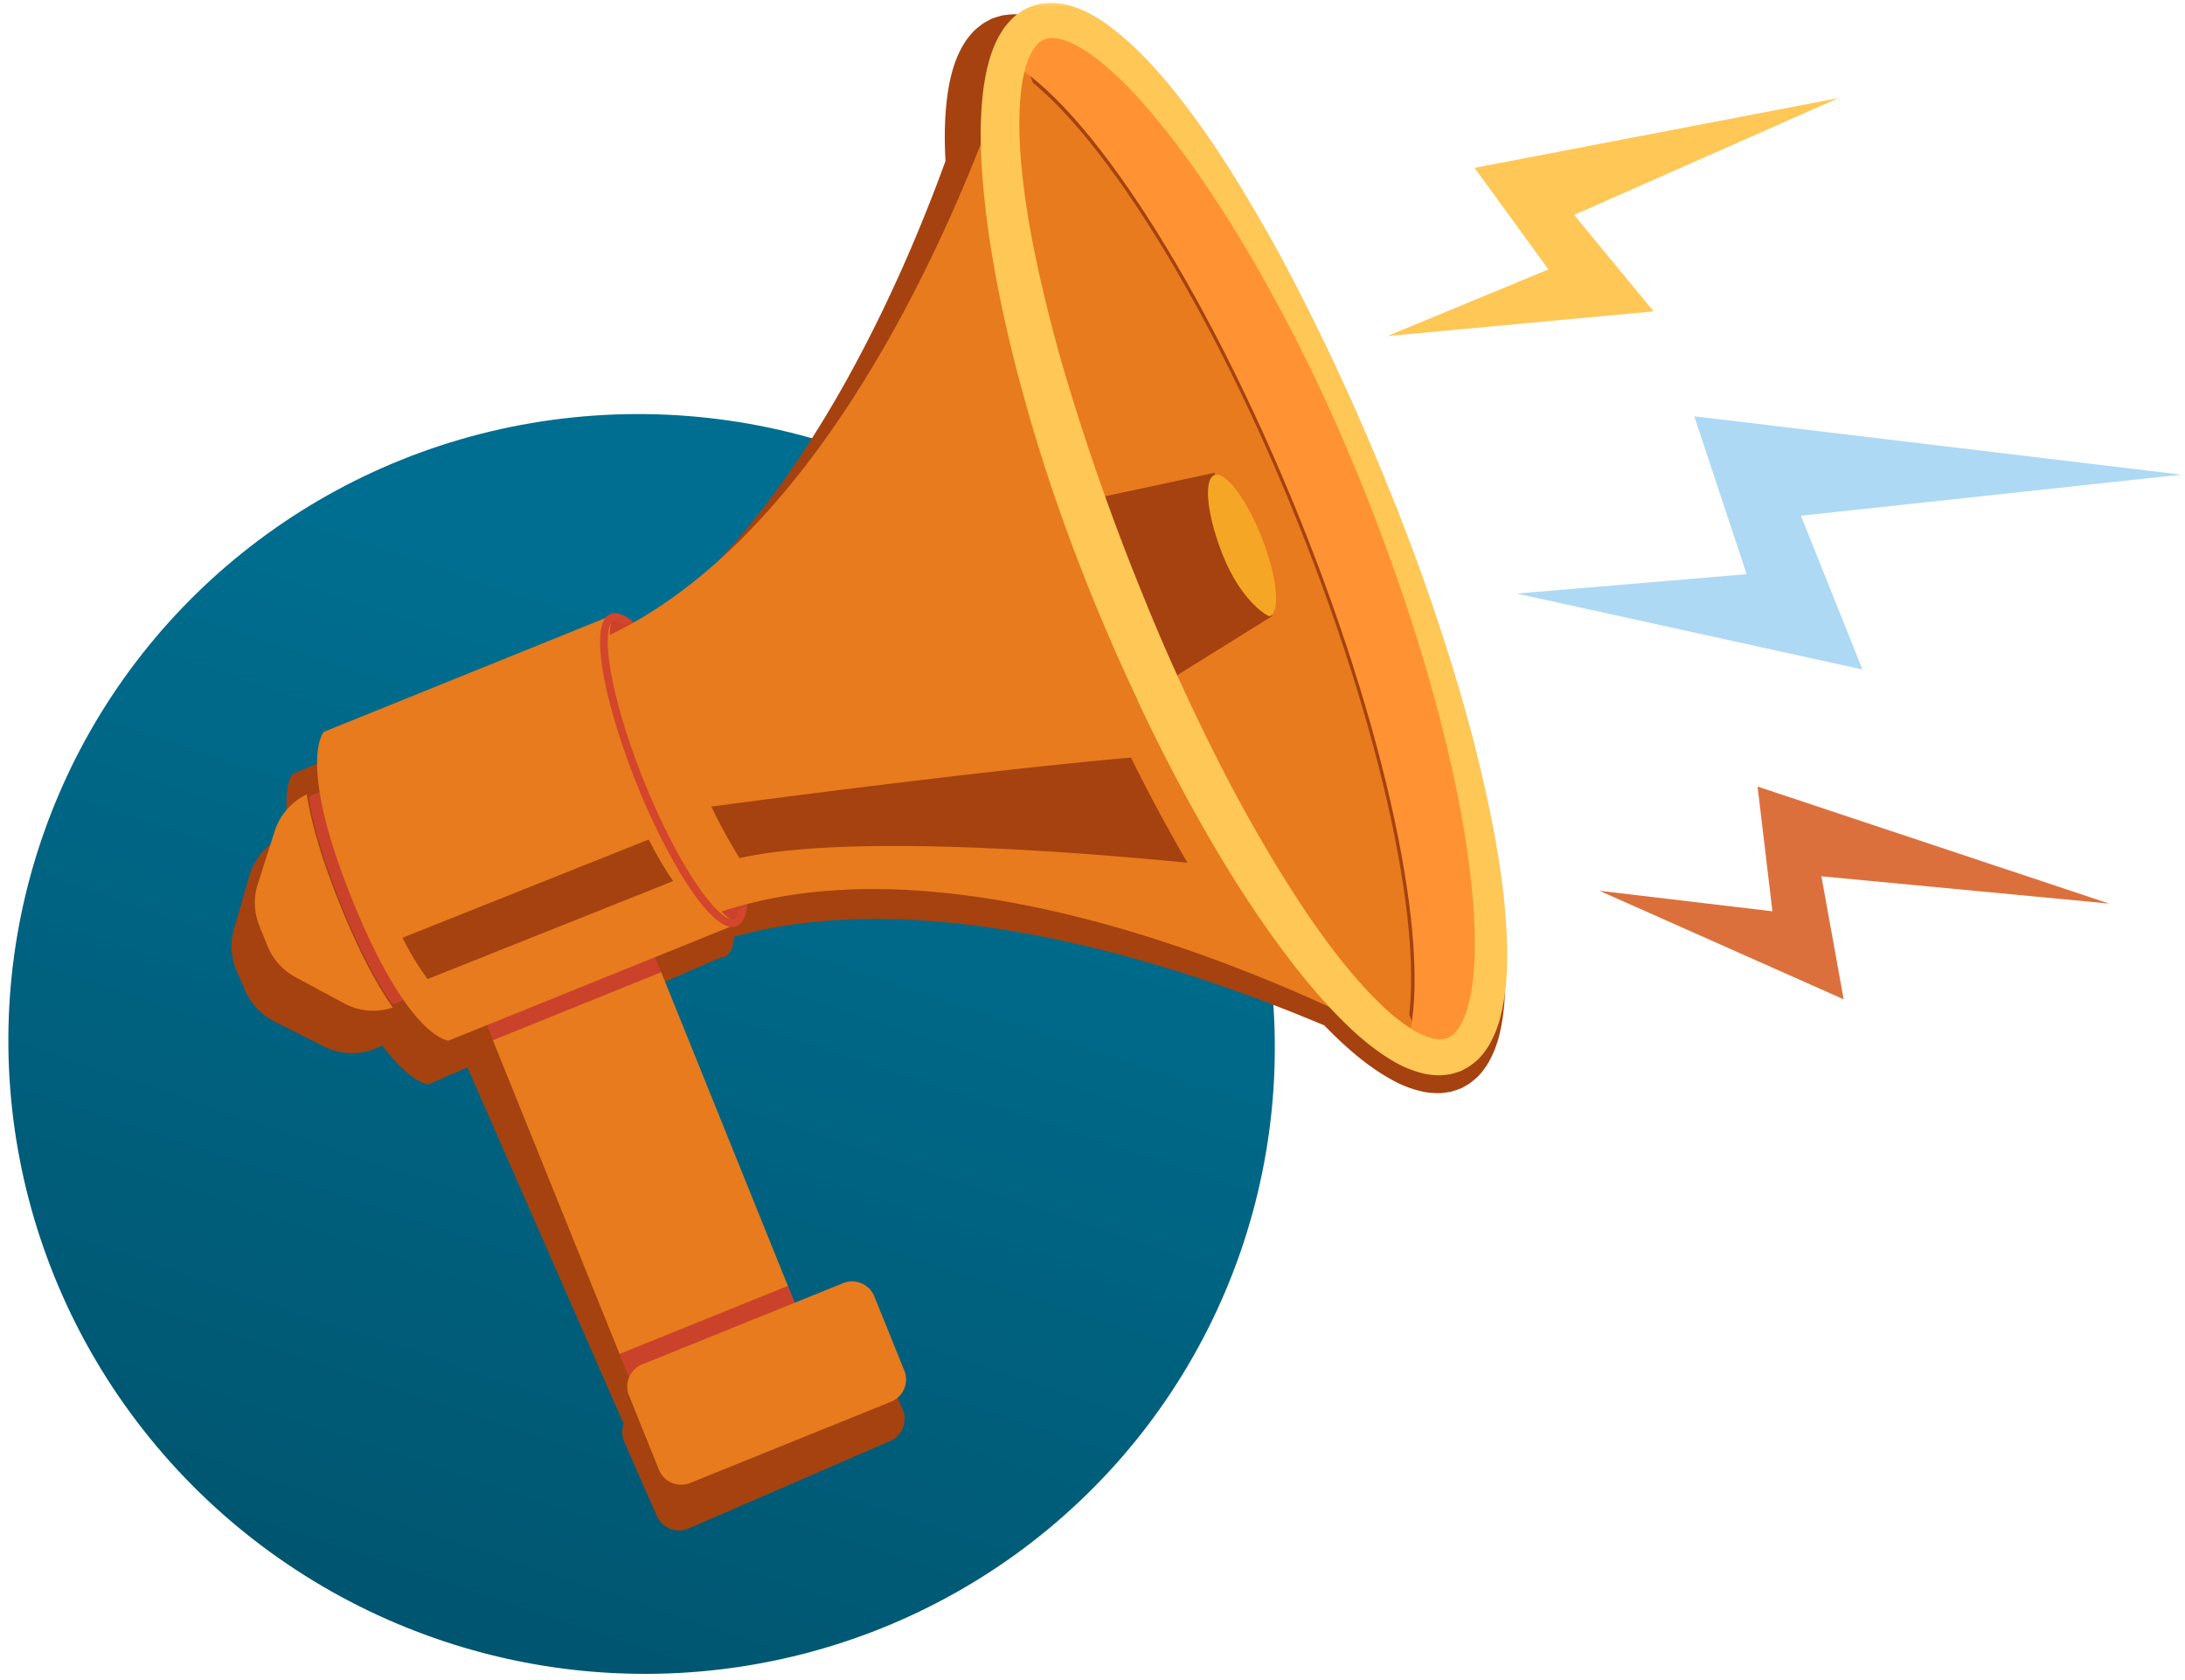 <svg width="160" height="123" xmlns="http://www.w3.org/2000/svg" xmlns:xlink="http://www.w3.org/1999/xlink">
    <defs>
        <linearGradient x1="43.943%" y1="17.836%" x2="57.88%" y2="187.011%" id="c">
            <stop stop-color="#006E90" offset="0%"/>
            <stop stop-color="#003B4D" offset="100%"/>
        </linearGradient>
        <path id="a" d="M0 0h160v123H0z"/>
    </defs>
    <g fill="none" fill-rule="evenodd">
        <mask id="b" fill="#fff">
            <use xlink:href="#a"/>
        </mask>
        <g mask="url(#b)">
            <g transform="rotate(23 101.618 88.982)">
                <ellipse fill="url(#c)" cx="46.424" cy="98.784" rx="46.424" ry="46.066"/>
                <path fill="#FFC756" d="M100.037.788 77.504 15.903l7.887 4.73-8.944 9.096 17.234-9.278-8.12-4.225L100.037.788"/>
                <path fill="#DC703C" d="m141.325 47.333-27.043 2.172 4.57 7.982-12.247 3.565 19.568.329-5.02-7.655 20.172-6.393"/>
                <path fill="#ADD9F4" d="M133.93 16.354 99.422 26.36l8.048 9.145-14.942 7.882 25.474-4.773-8.545-8.603 24.473-13.658"/>
                <path d="M103.916 73.263c-.295-1.525-.826-2.895-1.422-4.208-1.209-2.614-2.7-5-4.272-7.288-3.175-4.551-6.67-8.71-10.24-12.551-3.552-3.858-7.203-7.378-10.753-10.603a177.811 177.811 0 0 0-10.369-8.716 113.34 113.34 0 0 0-4.868-3.568 91.046 91.046 0 0 0-4.57-2.997c-2.945-1.782-5.649-3.159-8.057-4.017-2.399-.855-4.523-1.24-6.193-.91-.407.055-.785.207-1.102.32-.316.15-.581.304-.785.436-.39.313-.578.49-.578.49l-.086.1-.317.4a6.022 6.022 0 0 0-.48.896c-.102.321-.242.707-.285 1.117-.274 1.69.183 3.812 1.119 6.193.282.715.617 1.458.99 2.223a123.028 123.028 0 0 1 .065 1.384l.002.058a127.177 127.177 0 0 1 .091 3.33l.001.092a110.677 110.677 0 0 1 .01 1.759v.025c-.006 3.39-.16 7.132-.572 10.979l-.002.017c-.036.337-.075.676-.115 1.014l-.007.056c-.039.33-.08.66-.124.99l-.011.086c-.043.326-.089.653-.136.979l-.013.09a85.923 85.923 0 0 1-.338 2.123 74.082 74.082 0 0 1-.189 1.041c-.663 3.521-1.59 7.018-2.867 10.31l-.028.074a44.238 44.238 0 0 1-.766 1.844l-.071.16c-.12.269-.243.535-.368.8l-.084.178a39.398 39.398 0 0 1-.872 1.713l-.098.18c-.138.25-.277.499-.42.745l-.097.165c-.146.249-.294.496-.446.74l-.09.142c-.158.251-.318.501-.482.748l-.06.089c-.177.262-.355.521-.538.777-.74-.206-1.31-.174-1.632.164a.838.838 0 0 0-.161.258L15.17 90.584s-.407 1.191 1.522 4.117l-.308.325c-.066.07-.124.145-.186.218a4.501 4.501 0 0 0-1.024 3.427l.488 4.043a4.51 4.51 0 0 0 1.384 2.741l1.16 1.094a4.543 4.543 0 0 0 2.823 1.228l4.08.264a4.54 4.54 0 0 0 3.378-1.205c.07-.065.143-.127.209-.196l.308-.325c3.038 1.76 4.21 1.29 4.21 1.29l2.143-2.256L56.084 124.9c.025.436.206.863.548 1.186l4.316 4.072a1.783 1.783 0 0 0 2.515-.069l11.073-11.65a1.767 1.767 0 0 0-.069-2.504l-4.316-4.071a1.783 1.783 0 0 0-2.514.068l-2.614 2.75-20.318-19.166 4.567-4.805a.85.85 0 0 0 .251-.175c.321-.339.321-.907.075-1.631l-.148.12c.05-.04.098-.081.148-.12.246-.197.497-.389.75-.578l.086-.065c.238-.177.48-.35.723-.52.046-.033.09-.066.137-.097.236-.165.476-.326.718-.485l.16-.105c.24-.155.48-.308.724-.458l.174-.108c.244-.147.488-.293.736-.436l.18-.104c.25-.142.5-.283.754-.42l.174-.094c.258-.139.519-.276.781-.41l.157-.079c.27-.136.542-.27.815-.401l.13-.062c.285-.136.572-.27.862-.4l.072-.032c3.232-1.449 6.688-2.562 10.182-3.414l.018-.004a74.513 74.513 0 0 1 2.06-.471l.085-.019c.325-.069.649-.136.973-.2l.094-.02c.325-.065.65-.127.976-.188l.077-.015c.33-.061.66-.12.99-.178l.055-.01c.337-.058.674-.115 1.01-.17l.02-.003c3.833-.62 7.574-.976 10.971-1.167l.026-.001c.295-.017.586-.032.875-.046l.06-.003c.28-.014.557-.026.831-.037l.087-.004.795-.03.1-.003.768-.023.1-.003a101.543 101.543 0 0 1 1.582-.032h.058l.747-.009h.022l.616-.002c.528.22 1.06.433 1.604.632 1.37.49 2.796.91 4.36 1.086.774.095 1.607.1 2.482-.056.436-.071.891-.226 1.333-.425.22-.123.439-.246.648-.385l.296-.252.145-.13.071-.064c.062-.067-.038.056.157-.166l.314-.416c.139-.223.283-.5.402-.758a5.27 5.27 0 0 0 .328-1.356 8.03 8.03 0 0 0-.133-2.446" fill="#A54210"/>
                <path d="M28.613 103.446a4.502 4.502 0 0 1-3.391 1.112l-4.047-.375a4.51 4.51 0 0 1-2.773-1.302l-.561-.561-.562-.562a4.512 4.512 0 0 1-1.301-2.774l-.374-4.048a4.506 4.506 0 0 1 1.11-3.393c.997 1.608 2.655 3.739 5.409 6.493 2.753 2.755 4.883 4.414 6.49 5.41" fill="#E77B1E"/>
                <path d="M19.261 89.296 30.86 100.9l-2.144 2.144c-.065.066-.137.124-.207.185-1.564-.969-3.636-2.583-6.315-5.263-2.679-2.68-4.293-4.753-5.261-6.317.06-.07.12-.142.185-.208l2.143-2.144" fill="#CB422B"/>
                <path d="m25.06 95.098-5.799-5.802-2.143 2.144c-.066.066-.124.138-.185.208.968 1.564 2.582 3.637 5.261 6.317 2.68 2.68 4.751 4.294 6.315 5.263.07-.061.142-.12.207-.185l2.144-2.144-5.8-5.801M32.4 70.612C31.396 71.615 34.42 76.265 39.153 81c4.732 4.734 9.38 7.76 10.383 6.757 1.002-1.003-2.022-5.653-6.754-10.387-4.733-4.734-9.381-7.76-10.384-6.757" fill="#CB422B"/>
                <path d="M33.624 70.866a28.382 28.382 0 0 0 .91-1.219l.061-.085c.168-.237.33-.479.492-.721l.09-.136c.155-.235.307-.474.456-.715l.1-.158c.145-.238.288-.478.429-.72l.1-.173c.139-.241.275-.484.409-.73l.097-.18c.133-.247.264-.496.392-.746l.087-.173c.13-.256.256-.514.38-.774l.074-.155c.126-.267.25-.537.372-.807l.056-.128a46.484 46.484 0 0 0 .399-.924c1.333-3.194 2.333-6.598 3.075-10.032l.004-.024c.072-.33.14-.661.207-.992l.012-.061c.066-.325.128-.65.189-.974l.014-.075c.06-.321.117-.642.172-.962l.015-.088a82.109 82.109 0 0 0 .32-2.008l.008-.054a88.16 88.16 0 0 0 .142-1.008c.506-3.761.755-7.425.852-10.75v-.024a169.198 169.198 0 0 0 .038-1.724l.001-.091c.004-.26.006-.519.008-.774v-.098c.003-.253.003-.504.003-.75v-.098c0-.248 0-.493-.002-.735l-.001-.083-.007-.73-.001-.055-.013-.734v-.006c-.04-2.004-.123-3.75-.212-5.152l-.005-.077-.028-.42-.007-.105-.027-.373-.008-.115-.025-.327a55.155 55.155 0 0 0-.044-.54l-.022-.265a86.35 86.35 0 0 0-.008-.095l-.022-.238-.01-.103-.017-.19-.01-.103-.015-.156a16.21 16.21 0 0 1-.009-.086l-.013-.123a6.863 6.863 0 0 0-.017-.165l-.006-.06-.018-.164L99.596 77.11l-.165-.018-.06-.007a6.13 6.13 0 0 0-.164-.017l-.124-.013a16.197 16.197 0 0 1-.086-.009l-.156-.015-.103-.01a77.196 77.196 0 0 0-.521-.047l-.113-.01-.255-.022a55.085 55.085 0 0 0-.542-.044l-.326-.024-.115-.009-.372-.026-.105-.008-.42-.028-.077-.004a117.81 117.81 0 0 0-5.14-.213h-.02l-.73-.013h-.056c-.24-.004-.483-.006-.729-.008h-.083a147.14 147.14 0 0 0-.735-.003h-.097c-.247 0-.498 0-.75.003h-.098c-.256.002-.515.004-.777.008l-.085.001-.813.015h-.057c-.283.007-.569.014-.857.023h-.025c-3.321.097-6.983.346-10.742.853l-.02.002c-.33.045-.66.091-.99.14l-.055.007a84.05 84.05 0 0 0-.971.15l-.076.011a82.412 82.412 0 0 0-2.005.346l-.084.016c-.323.06-.647.123-.97.188l-.058.011c-.332.067-.664.136-.996.208l-.017.004c-3.435.742-6.839 1.741-10.032 3.076l-.072.03c-.286.12-.57.243-.853.369l-.127.056c-.27.122-.54.246-.807.372l-.156.074a44.737 44.737 0 0 0-1.692.86l-.18.097c-.245.134-.488.27-.729.408l-.173.1c-.242.142-.482.285-.72.43l-.158.1c-.24.15-.48.3-.715.456l-.135.09c-.243.162-.484.325-.72.492-.03.02-.058.041-.086.062a30.061 30.061 0 0 0-2.24 1.747c-.547.473-1.075.966-1.58 1.479L31.309 73.469a27.113 27.113 0 0 0 2.315-2.603" fill="#E77B1E"/>
                <path fill="#CB422B" d="m69.496 117.18-9.414 9.418-6.31-6.312 9.414-9.417 6.31 6.312"/>
                <path fill="#E77B1E" d="m45.651 93.341 17.555 17.561-9.4 9.404-17.555-17.56 9.4-9.405"/>
                <path fill="#CB422B" d="m43.386 91.094 2.3 2.3-9.383 9.385-2.299-2.3 9.382-9.385"/>
                <path d="M39.284 80.869c4.76 4.762 9.437 7.805 10.445 6.797l-16.411 16.416s-2.755 1.031-10.512-6.73c-7.757-7.76-6.727-10.515-6.727-10.515L32.49 70.42c-1.007 1.009 2.035 5.687 6.795 10.449M55.633 122.84l4.142 4.144a1.752 1.752 0 0 0 2.478 0l11.222-11.226a1.754 1.754 0 0 0 0-2.48l-4.142-4.143a1.751 1.751 0 0 0-2.478 0l-11.222 11.226a1.754 1.754 0 0 0 0 2.48" fill="#E77B1E"/>
                <path d="M98.056 77.129c1.465.134 2.601-.139 3.332-.87 3.997-3.999-5.633-20.116-21.51-35.999C64 24.378 47.889 14.744 43.892 18.742c-.73.731-1.004 1.868-.87 3.333 6.549.603 19.68 9.408 32.655 22.388 12.975 12.98 21.777 26.115 22.38 32.666" fill="#FF9232"/>
                <path d="M97.8 77.162c-.6-6.524-9.367-19.606-22.29-32.533-12.922-12.927-25.999-21.696-32.52-22.297.6 6.524 9.365 19.606 22.288 32.533s26 21.696 32.522 22.297" fill="#E77B1E"/>
                <path d="m70.395 59.82-.816 1.163a156.385 156.385 0 0 1-10.865-10.87l1.161-.815a157.455 157.455 0 0 0 10.52 10.523" fill="#EFD642"/>
                <path d="m72.686 47.904 3.998 4-6.692 9.528a161.71 161.71 0 0 1-10.829-10.833l9.524-6.694 4 4" fill="#A54210"/>
                <path d="M68.75 44.06c-.605.616.646 2.888 2.795 5.075 2.675 2.723 4.907 2.926 4.987 2.846.605-.616-.646-2.889-2.795-5.076-2.15-2.187-4.382-3.461-4.987-2.846" fill="#F5A624"/>
                <path d="M47.71 83.454a38.584 38.584 0 0 1-3.373-2.666c3.502-2.073 17.387-10.253 26.88-15.311a125.865 125.865 0 0 0 6.815 5.474c-7.74 2.422-23.746 7.772-30.321 12.503" fill="#A54210"/>
                <path d="M42.962 17.736s.19-.17.58-.468a6.67 6.67 0 0 1 .782-.408c.313-.103.688-.243 1.089-.287 1.647-.279 3.72.157 6.049 1.063 2.339.91 4.953 2.337 7.793 4.17a89.68 89.68 0 0 1 4.402 3.074 110.863 110.863 0 0 1 4.679 3.644 174.71 174.71 0 0 1 9.934 8.86c3.395 3.27 6.881 6.835 10.26 10.728 3.398 3.878 6.715 8.067 9.707 12.633 1.48 2.295 2.878 4.685 3.994 7.292.548 1.308 1.032 2.672 1.28 4.18a7.94 7.94 0 0 1 .066 2.414 5.231 5.231 0 0 1-.358 1.326c-.124.25-.273.52-.415.736l-.32.4c-.196.213-.094.096-.157.16l-.072.062-.146.124-.296.24c-.21.131-.428.246-.647.361-.438.185-.889.325-1.318.383-.862.131-1.68.103-2.436-.011-1.529-.215-2.915-.667-4.246-1.187-2.655-1.056-5.095-2.4-7.44-3.828-4.68-2.875-8.931-6.163-12.891-9.504a155.49 155.49 0 0 1-5.682-5.091L65.8 57.513l-1.302-1.27a143.165 143.165 0 0 1-2.536-2.574c-3.3-3.41-6.238-6.816-8.794-10.089-2.569-3.262-4.741-6.408-6.51-9.312-1.75-2.917-3.116-5.584-3.978-7.961-.854-2.37-1.244-4.472-.93-6.128.052-.403.2-.78.31-1.093.153-.34.363-.681.493-.87l.323-.384.086-.096zm1.93 1.747-.313.392c-.039.094-.028.116-.083.214-.035.153-.11.302-.129.54-.067.444-.074 1.087.088 1.893.153.802.434 1.748.845 2.797.818 2.103 2.171 4.597 3.939 7.33a86.863 86.863 0 0 0 2.981 4.267 108.58 108.58 0 0 0 3.56 4.572 172.162 172.162 0 0 0 8.7 9.758c.798.839 1.637 1.68 2.466 2.516l1.286 1.282 1.297 1.262a152.646 152.646 0 0 0 5.5 5.038c3.803 3.336 7.913 6.588 12.319 9.479 2.207 1.427 4.502 2.765 6.882 3.785 1.186.504 2.405.923 3.577 1.117.588.11 1.152.126 1.64.068.25-.023.453-.093.649-.158.08-.05.168-.087.252-.128.032-.03.065-.058.1-.085l.053-.038.027-.019c-.03.037.105-.108-.059.078l.33-.392c.03-.077.034-.115.074-.164.065-.173.152-.393.183-.641a5.458 5.458 0 0 0-.013-1.665c-.16-1.192-.549-2.435-1.022-3.645-.962-2.427-2.243-4.774-3.619-7.034-2.772-4.522-5.993-8.697-9.27-12.585-3.305-3.871-6.683-7.46-10.055-10.7a124.235 124.235 0 0 0-9.906-8.638c-3.196-2.517-6.264-4.633-9.066-6.338-2.808-1.686-5.353-2.978-7.493-3.749-1.069-.385-2.032-.642-2.847-.773-.819-.14-1.471-.112-1.92-.028-.912.17-.995.52-1.04.488l.086-.096z" fill="#FFC756"/>
                <path d="m43.888 86.904-13.747 13.628c-.818-.475-1.771-1.136-2.875-2.065l13.786-13.665c.998.84 1.96 1.55 2.836 2.102" fill="#A54210"/>
                <path d="M33.64 70.57c-.12.16-.244.32-.367.476-.41-.104-.702-.093-.843.047-.156.157-.153.5-.005.987.496 1.642 2.712 4.991 6.683 8.964 3.972 3.973 7.32 6.19 8.961 6.687.487.147.83.15.987-.006.14-.14.152-.433.047-.843.157-.123.315-.247.475-.368.224.725.209 1.288-.117 1.615-.364.364-1.022.341-1.871.032-2.241-.818-5.82-3.646-8.886-6.712-3.065-3.067-5.892-6.647-6.71-8.89-.309-.848-.331-1.506.032-1.87.327-.327.89-.342 1.615-.118" fill="#D3462B"/>
            </g>
        </g>
    </g>
</svg>
